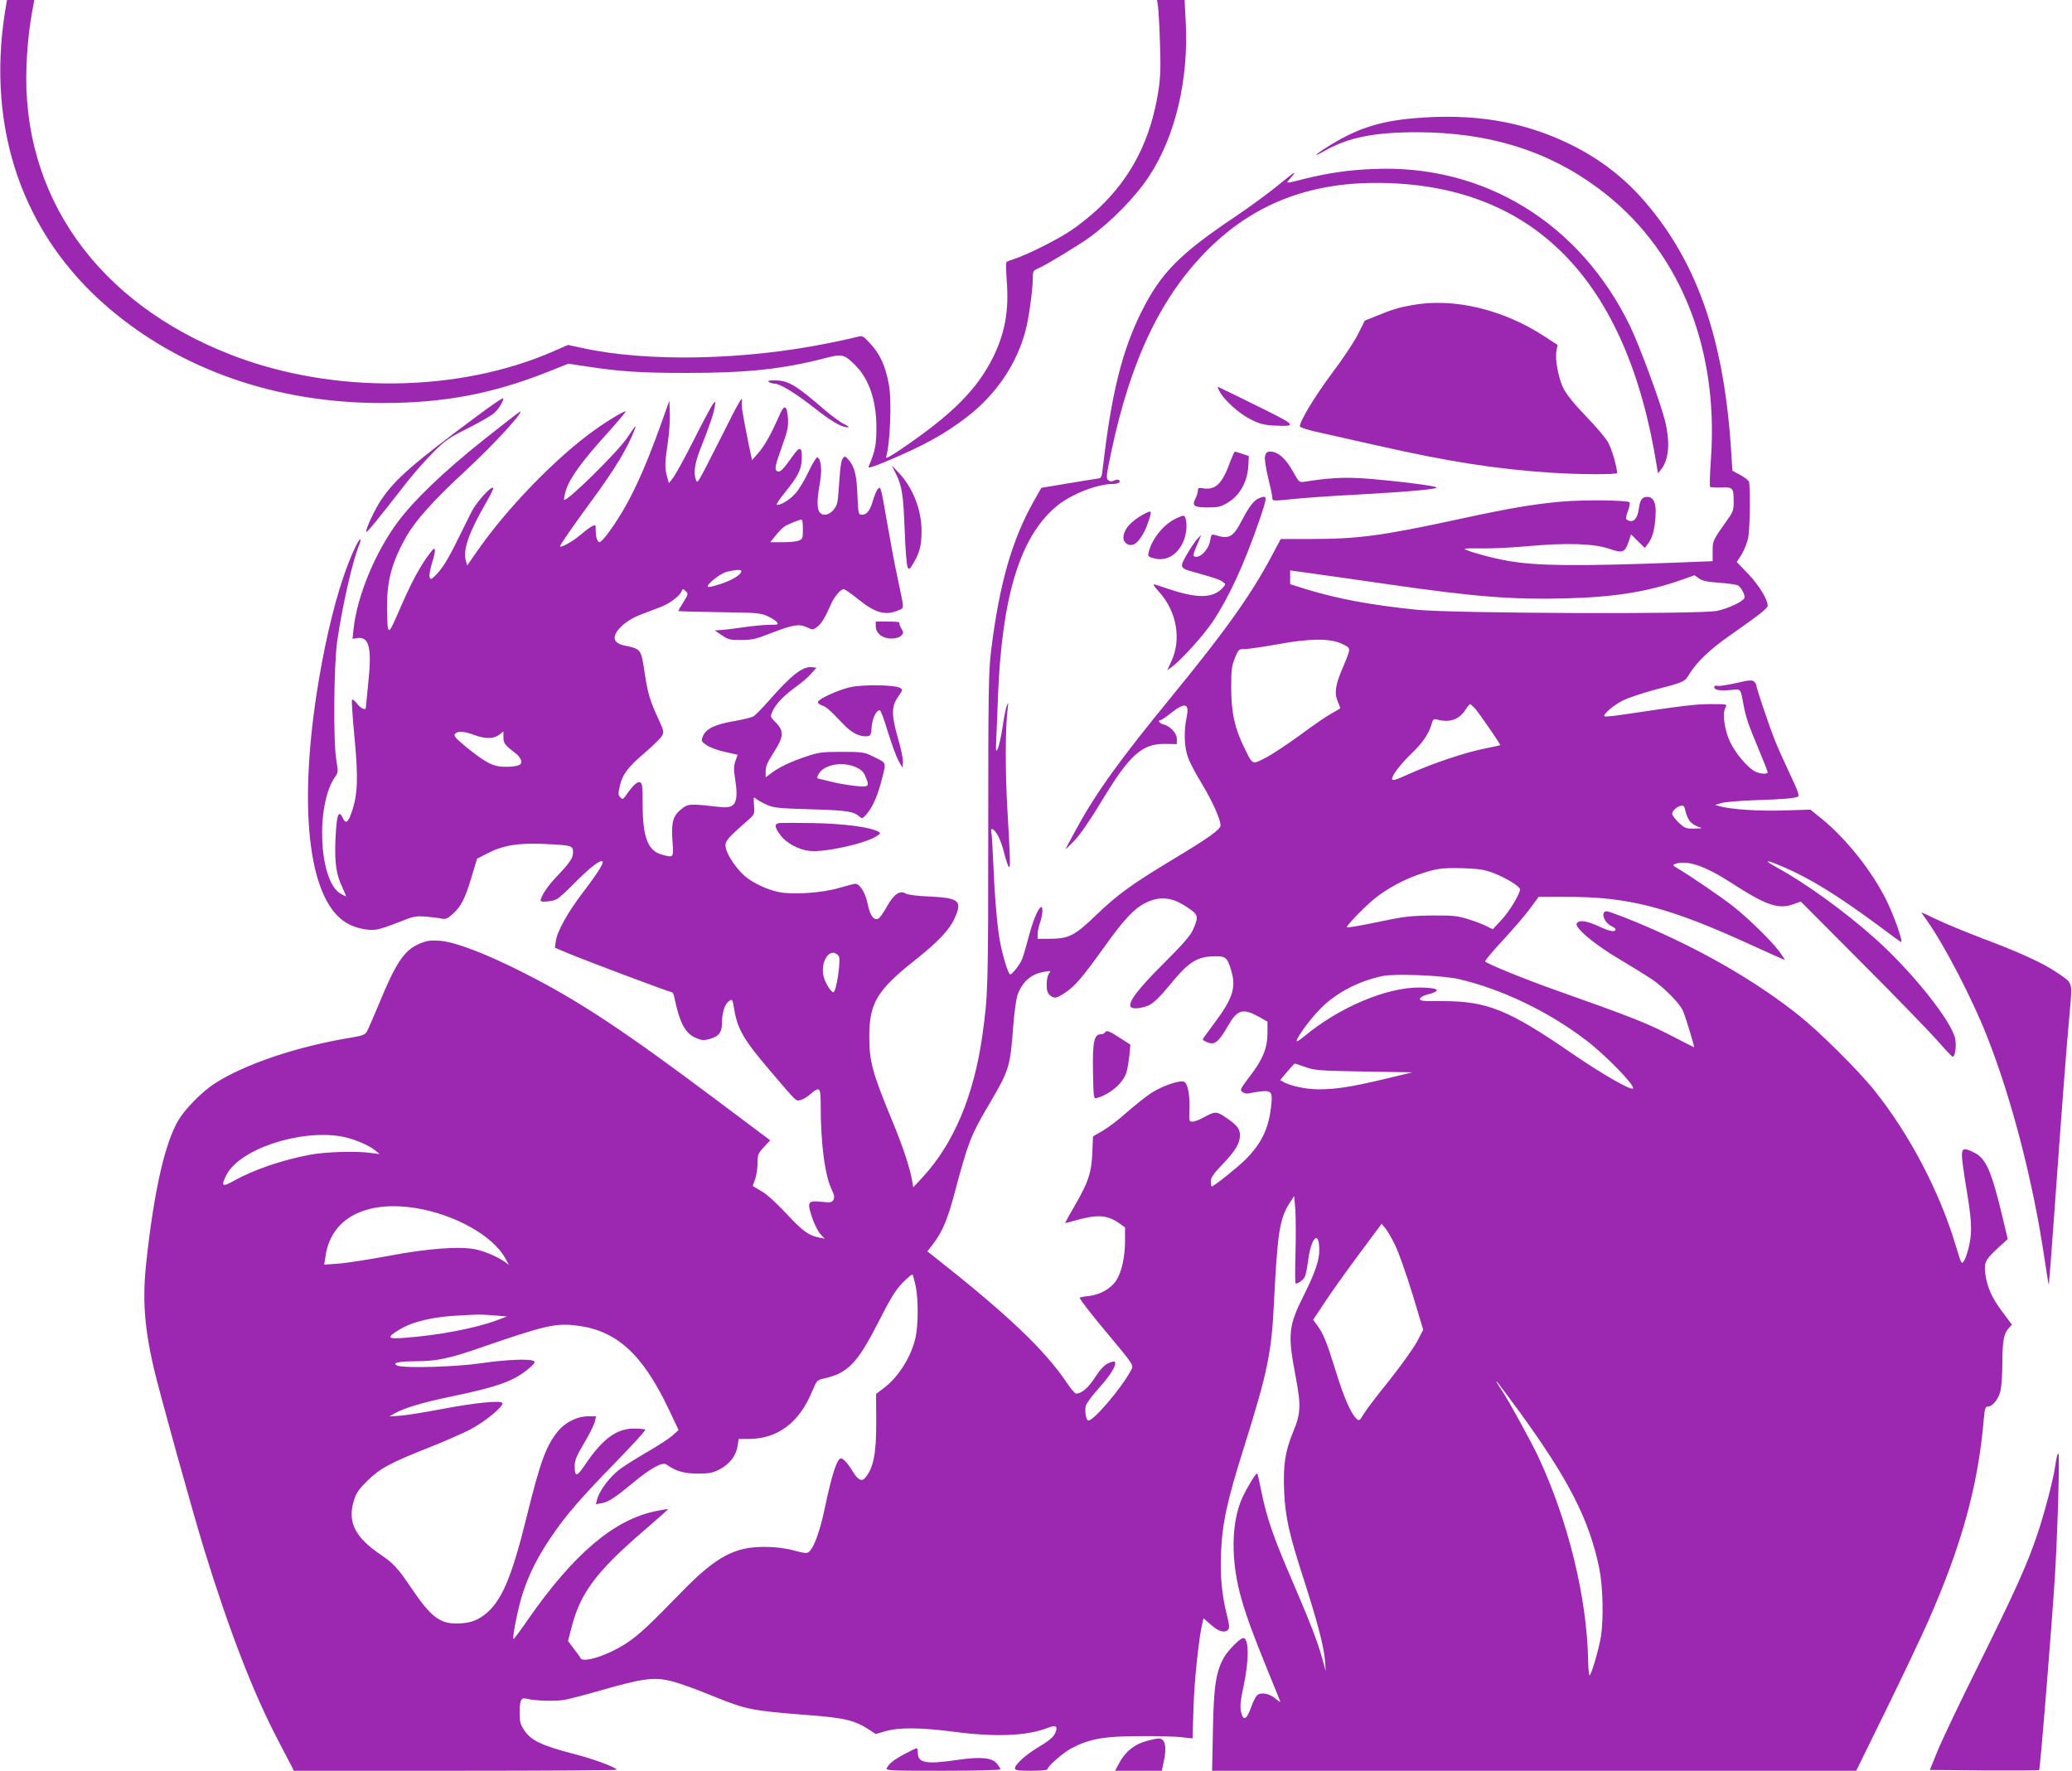 <?xml version="1.0" standalone="no"?>
<!DOCTYPE svg PUBLIC "-//W3C//DTD SVG 20010904//EN"
 "http://www.w3.org/TR/2001/REC-SVG-20010904/DTD/svg10.dtd">
<svg version="1.0" xmlns="http://www.w3.org/2000/svg"
 width="1280pt" height="1094pt" viewBox="0 0 1280 1094"
 preserveAspectRatio="xMidYMid meet">
<g transform="translate(0,1094) scale(0.1,-0.1)"
fill="#9c27b0" stroke="none">
<path d="M31 10868 c-115 -729 111 -1378 638 -1829 447 -383 1036 -589 1689
-589 383 0 681 56 1025 192 l128 51 107 -16 c214 -33 342 -41 627 -41 372 0
591 24 847 90 111 29 122 27 192 -43 85 -85 130 -218 130 -383 0 -111 -8 -149
-48 -242 -6 -12 18 -6 96 26 240 100 373 173 514 282 179 139 304 324 359 530
20 73 45 252 45 320 0 49 2 52 32 65 44 18 250 143 318 192 137 100 284 250
367 376 163 245 247 598 228 956 l-7 135 -85 0 -85 0 6 -42 c3 -24 9 -126 12
-228 5 -148 3 -206 -10 -293 -48 -301 -165 -531 -369 -724 -48 -45 -125 -107
-171 -137 -84 -57 -277 -153 -351 -176 -22 -7 -43 -15 -47 -19 -4 -3 -3 -54 1
-113 15 -183 -10 -324 -83 -473 -98 -198 -249 -351 -555 -560 -77 -53 -111
-72 -107 -59 25 81 36 352 17 449 -22 117 -55 189 -118 256 -41 44 -46 47 -76
38 -18 -5 -98 -23 -178 -39 -524 -106 -1120 -118 -1522 -30 l-88 19 -87 -38
c-584 -257 -1361 -267 -1987 -26 -834 321 -1306 987 -1271 1795 5 128 18 241
41 363 l7 37 -85 0 -84 0 -12 -72z"/>
<path d="M8730 10209 c-215 -19 -355 -66 -534 -179 -79 -50 -87 -64 -13 -22
146 83 305 115 572 115 441 -1 802 -112 1117 -345 493 -364 745 -967 698
-1666 -7 -95 -9 -176 -6 -180 4 -3 35 -5 70 -4 73 3 76 -1 76 -94 0 -43 -6
-60 -35 -100 -95 -134 -95 -134 -95 -199 l0 -62 -202 -8 c-627 -24 -882 -22
-1063 10 -95 16 -252 60 -267 73 -4 4 38 5 94 4 56 -2 186 4 290 13 246 23
416 17 511 -16 81 -28 95 -23 118 44 l15 46 42 -42 43 -42 19 25 c27 35 41 82
47 167 6 83 -10 123 -51 123 -32 0 -45 -18 -52 -74 -9 -64 -36 -90 -72 -68
-10 7 -9 18 5 55 9 25 14 50 9 54 -13 13 -281 16 -420 4 -176 -16 -319 -40
-646 -111 -462 -100 -611 -120 -905 -120 l-183 0 -55 -103 c-126 -238 -285
-462 -614 -864 -326 -398 -469 -596 -593 -823 -34 -63 -65 -119 -67 -125 -2
-5 22 18 54 51 36 38 100 131 168 244 173 287 250 356 393 354 l72 -1 0 32 c0
36 -41 80 -86 91 -22 6 -34 24 -16 24 5 0 35 20 66 45 89 69 115 61 96 -30
-18 -86 -14 -184 10 -247 11 -31 50 -104 87 -164 64 -107 113 -216 113 -254 0
-24 -75 -78 -295 -210 -255 -154 -338 -214 -472 -342 -136 -131 -170 -148
-295 -148 l-68 0 0 29 c0 16 7 48 15 71 17 49 20 104 5 95 -20 -12 -49 -84
-76 -186 -15 -57 -33 -118 -40 -135 -14 -34 -61 -94 -73 -94 -13 0 -49 122
-66 216 -16 95 -31 273 -40 494 -3 80 -8 156 -11 168 -7 35 17 23 41 -21 12
-20 29 -69 39 -109 10 -40 23 -77 27 -83 12 -13 11 32 -7 341 -15 247 -14 530
2 644 4 31 3 32 -6 11 -6 -13 -18 -72 -26 -130 -9 -58 -22 -119 -30 -136 -12
-27 -13 -21 -9 70 3 55 7 168 10 250 24 618 136 987 358 1174 89 76 253 141
352 141 34 0 54 14 35 25 -5 3 -18 1 -28 -4 -14 -7 -24 -7 -35 2 -15 11 -13
27 18 176 120 569 310 965 602 1254 277 274 614 407 1034 407 964 0 1549 -590
1734 -1750 l7 -44 19 23 c50 62 58 172 23 308 -31 120 -158 463 -214 578 -309
637 -903 1001 -1585 971 -156 -6 -281 -25 -427 -61 -118 -30 -116 -30 -92 -2
53 60 40 53 -66 -34 -63 -52 -185 -141 -270 -198 -344 -231 -458 -347 -578
-586 -120 -240 -187 -510 -239 -965 -7 -60 -10 -65 -33 -67 -14 -2 -98 -15
-186 -30 l-161 -27 -46 -81 c-136 -241 -214 -514 -265 -930 -15 -123 -17 -258
-17 -1110 0 -970 -2 -1016 -36 -1260 -53 -376 -178 -673 -373 -882 l-54 -58
-7 40 c-14 81 -58 214 -127 380 -118 285 -138 358 -138 509 0 209 47 288 285
476 137 109 209 184 240 252 52 112 32 130 -148 139 -81 3 -140 11 -153 19
-35 21 -73 -5 -114 -79 -19 -35 -43 -69 -52 -75 -28 -17 -54 17 -68 90 -13 66
-48 124 -76 124 -7 0 -53 -12 -101 -26 -105 -31 -286 -43 -373 -25 -71 15
-153 53 -206 96 -52 43 -114 134 -121 180 -6 37 6 52 137 167 42 37 42 38 38
93 -4 50 -3 54 11 41 9 -8 39 -25 66 -37 45 -20 71 -23 275 -29 223 -6 264
-13 301 -46 15 -13 19 -11 44 18 38 45 68 115 95 222 25 100 29 91 -60 134
-51 25 -64 27 -190 27 -122 0 -143 -3 -220 -29 -96 -32 -170 -67 -217 -104
l-33 -24 0 38 c0 29 12 57 46 109 67 104 70 138 13 195 -30 29 -31 32 -18 63
19 45 72 101 145 153 35 25 77 61 95 82 l33 37 -27 3 c-58 7 -127 -47 -271
-211 -38 -43 -78 -84 -90 -92 -11 -7 -66 -21 -121 -30 -117 -20 -173 -47 -192
-92 -13 -32 -12 -33 24 -58 21 -14 72 -32 114 -41 l76 -17 -14 -39 c-10 -30
-11 -54 -3 -101 25 -155 6 -194 -89 -183 -189 21 -198 21 -237 -9 -56 -43 -68
-82 -60 -197 8 -110 9 -108 -65 -88 -87 24 -119 106 -119 313 0 109 -2 129
-17 134 -16 6 -43 -19 -87 -82 -17 -24 -20 -25 -34 -11 -13 13 -14 23 -3 70
16 71 50 117 156 207 48 41 94 86 103 101 15 25 14 30 -20 105 -51 109 -67
161 -84 277 -25 162 -20 155 -136 180 -15 3 -33 13 -41 21 -39 39 42 128 154
169 41 16 98 38 128 49 54 22 113 68 123 97 5 13 8 13 24 -2 17 -16 16 -19
-14 -68 -18 -28 -32 -53 -32 -55 0 -2 114 -5 252 -7 232 -3 257 -5 298 -24 25
-11 51 -28 59 -37 12 -16 8 -17 -44 -17 -32 0 -103 -7 -159 -15 -55 -8 -119
-16 -141 -17 l-40 -3 45 -30 c40 -27 53 -30 120 -29 64 0 91 6 182 42 137 53
174 59 222 37 36 -17 38 -17 64 2 26 19 48 55 85 139 20 47 60 94 79 94 7 0
45 -26 83 -57 115 -93 176 -109 261 -71 30 14 30 2 -10 193 -15 66 -42 210
-61 320 -46 262 -43 249 -61 235 -8 -7 -21 -38 -30 -69 -19 -65 -38 -91 -69
-91 -22 0 -23 4 -28 118 -5 127 -17 175 -53 219 -23 27 -25 27 -38 10 -9 -12
-16 -57 -20 -125 -4 -59 -9 -122 -12 -141 -7 -41 -45 -81 -78 -81 -48 0 -57
53 -31 196 14 81 8 145 -15 159 -5 3 -30 -36 -54 -87 -24 -51 -60 -112 -80
-134 -34 -40 -97 -79 -117 -72 -5 2 18 37 52 78 79 98 100 139 102 207 3 73
-13 78 -55 17 -56 -80 -78 -103 -93 -97 -23 8 -19 31 26 155 34 95 40 122 37
171 -6 84 -22 92 -51 26 -53 -121 -94 -194 -132 -237 l-39 -45 -18 84 c-42
208 -49 253 -45 275 9 50 -18 4 -129 -219 -64 -127 -123 -242 -132 -255 -15
-23 -16 -23 -23 -6 -16 41 -7 102 27 189 59 149 82 218 89 260 6 38 5 39 -10
20 -9 -11 -63 -112 -120 -225 -57 -113 -115 -218 -129 -235 l-24 -30 -11 40
c-15 53 -14 85 4 208 9 58 15 140 13 183 l-3 79 -39 -110 c-126 -355 -219
-548 -346 -718 -19 -25 -40 -46 -46 -47 -14 0 -24 32 -24 78 0 31 -1 32 -22
21 -13 -6 -46 -31 -75 -56 -47 -40 -123 -81 -123 -68 0 10 78 122 190 275 148
201 227 331 270 445 13 36 7 29 -45 -49 -58 -87 -375 -399 -390 -384 -3 2 2
28 10 56 22 74 96 177 244 341 72 80 129 147 126 149 -6 6 -107 -54 -192 -115
-241 -172 -548 -490 -730 -755 l-57 -82 -9 33 c-17 67 20 172 125 354 28 48
48 90 45 93 -13 13 -104 -88 -134 -148 -17 -34 -57 -114 -88 -177 -60 -122
-98 -182 -139 -220 -23 -22 -26 -22 -32 -7 -4 10 4 51 16 92 24 75 22 103 -5
68 -68 -86 -123 -188 -211 -393 -57 -132 -61 -129 -63 41 -2 169 30 286 119
443 61 105 167 223 382 422 157 146 335 339 323 351 -2 2 -104 -77 -227 -175
-247 -197 -429 -371 -530 -507 -140 -188 -251 -456 -274 -662 l-6 -61 30 5
c73 10 90 -62 67 -277 -8 -79 -15 -147 -15 -152 0 -20 -30 -7 -54 23 -14 18
-28 29 -31 26 -4 -4 3 -110 15 -235 24 -251 20 -354 -18 -462 -21 -63 -37 -73
-53 -37 -28 60 -40 23 -47 -138 -5 -141 5 -209 44 -291 13 -27 22 -50 21 -52
-2 -1 -17 6 -35 17 -133 81 -153 549 -31 722 18 25 18 32 7 100 -20 115 -16
583 5 736 30 212 98 510 138 601 5 13 8 26 5 28 -9 10 -68 -121 -106 -236 -65
-193 -122 -444 -164 -716 -114 -748 -43 -1287 188 -1419 51 -30 131 -47 182
-39 22 3 84 24 138 46 93 37 105 39 170 34 39 -4 83 -9 97 -13 20 -4 34 1 62
26 54 47 78 93 118 225 l36 120 64 33 c99 50 189 65 349 58 173 -8 180 -10
180 -51 0 -37 -18 -63 -107 -157 -52 -55 -93 -117 -93 -143 0 -11 72 -4 98 9
15 8 63 51 107 96 86 88 150 140 172 140 22 0 -15 -61 -117 -195 -95 -125
-159 -240 -167 -303 l-5 -37 78 -33 c102 -43 631 -242 644 -242 5 0 12 -12 15
-28 32 -158 67 -225 131 -253 37 -17 50 -18 84 -9 60 16 80 41 80 98 0 65 17
119 43 137 21 15 22 14 33 -52 20 -121 60 -189 217 -373 174 -204 162 -193
193 -186 16 4 43 21 61 37 57 49 63 42 63 -68 0 -243 26 -438 70 -527 14 -29
16 -44 9 -58 -9 -17 -18 -19 -73 -13 -86 9 -91 1 -60 -95 14 -41 37 -88 52
-104 l27 -29 -33 7 c-65 12 -104 40 -205 149 -63 67 -122 121 -155 139 -28 16
-52 31 -52 31 0 1 7 20 15 42 8 22 14 66 15 98 0 53 3 61 39 100 l39 42 -336
252 c-569 427 -852 614 -1187 783 -237 120 -423 191 -520 198 -58 4 -80 0
-123 -18 -95 -41 -146 -116 -252 -375 -34 -82 -68 -159 -75 -171 -10 -16 -32
-24 -87 -33 -342 -55 -672 -167 -858 -289 -74 -49 -178 -155 -218 -223 -83
-141 -149 -430 -197 -865 -26 -232 -15 -401 42 -654 29 -131 248 -920 318
-1145 154 -497 300 -875 452 -1165 42 -80 81 -155 87 -167 l11 -23 998 0 c548
0 997 3 997 6 0 13 -135 64 -250 94 -216 56 -280 86 -324 154 -20 31 -26 53
-26 96 0 85 8 103 39 96 63 -15 184 -18 243 -7 35 7 138 34 231 61 92 27 203
55 248 61 117 18 177 4 447 -105 194 -78 228 -85 562 -111 239 -18 298 -32
392 -93 l38 -25 62 18 c84 24 221 22 421 -4 259 -34 451 -26 580 24 45 18 60
12 51 -18 -10 -34 -34 -56 -109 -101 -76 -45 -145 -107 -145 -131 0 -12 18
-15 100 -15 55 0 100 4 100 8 0 18 95 102 149 131 110 58 201 75 421 75 107 1
225 -2 261 -7 l66 -7 6 187 c4 165 34 442 55 526 l7 29 47 -41 c47 -42 86 -52
106 -28 8 9 6 33 -8 86 -32 127 -43 242 -37 389 8 184 38 322 143 654 145 463
169 580 184 888 22 437 35 522 97 618 l28 43 7 -83 c3 -46 4 -167 1 -270 -3
-104 -3 -188 1 -188 16 0 46 22 56 40 6 11 15 56 21 101 18 146 69 194 69 65
0 -62 -25 -136 -90 -267 -102 -203 -107 -247 -55 -519 33 -175 31 -224 -19
-343 -47 -114 -60 -201 -53 -362 7 -158 31 -265 122 -545 83 -259 123 -410
130 -497 l5 -68 -24 87 c-32 110 -72 213 -184 474 -113 261 -156 385 -187 537
-13 66 -26 121 -28 124 -7 6 -62 -85 -92 -149 -71 -156 -73 -397 -4 -633 33
-113 72 -218 154 -420 43 -104 80 -197 83 -205 3 -8 -8 -2 -25 13 -35 32 -90
45 -115 25 -10 -7 -28 -42 -40 -78 -27 -77 -49 -85 -62 -23 -6 31 -3 66 14
145 37 167 37 308 0 308 -18 0 -90 -72 -116 -115 -52 -90 -66 -178 -71 -453
l-5 -252 1989 0 1990 0 182 371 c100 204 217 450 260 547 208 470 312 845 346
1255 6 65 10 77 24 77 31 0 69 48 80 101 6 28 11 105 11 172 0 132 9 179 39
211 l20 22 -59 79 c-66 87 -96 157 -106 239 -8 67 2 85 79 156 l60 55 -32 135
c-69 288 -103 365 -177 400 -61 30 -74 27 -74 -18 0 -22 11 -104 24 -183 36
-212 40 -281 22 -368 -8 -40 -23 -85 -32 -99 -16 -25 -17 -24 -51 89 -101 337
-284 686 -501 959 -98 123 -340 364 -467 465 -247 197 -553 378 -898 531 -125
56 -275 114 -292 114 -40 0 -16 -71 31 -92 13 -6 24 -15 24 -19 0 -20 -34 -14
-101 17 -80 36 -120 42 -138 20 -19 -23 107 -130 260 -220 74 -44 166 -101
205 -127 71 -48 163 -140 188 -188 14 -26 76 -231 71 -231 -2 0 -58 29 -126
64 -164 85 -246 118 -746 295 -185 66 -410 158 -418 171 -3 5 47 64 110 132
63 68 138 155 167 195 l53 72 165 0 c392 2 642 -64 1166 -305 100 -46 186 -84
189 -84 3 0 -14 26 -38 58 -54 69 -186 198 -282 274 -66 52 -270 192 -343 234
-28 16 -30 20 -15 26 71 27 184 -10 343 -113 221 -143 295 -169 390 -135 l45
16 376 -378 c207 -207 415 -422 464 -477 48 -55 91 -101 96 -103 16 -6 27 65
17 112 -23 110 -271 419 -497 620 -189 168 -426 339 -601 435 -93 51 -75 53
39 4 162 -69 335 -176 589 -364 73 -55 134 -99 136 -99 14 0 -43 161 -89 255
-89 181 -246 379 -398 504 l-73 59 -165 -5 c-155 -5 -322 6 -395 26 l-29 8 40
12 c22 6 112 14 200 17 184 6 255 12 273 23 9 5 -4 42 -52 142 -35 74 -76 166
-91 204 -36 90 -115 325 -115 340 0 7 -7 18 -15 25 -12 10 -34 8 -110 -10 -52
-12 -104 -20 -115 -17 -12 3 -20 0 -20 -8 0 -18 31 -24 100 -18 67 6 61 13 80
-87 15 -82 30 -125 96 -283 30 -71 54 -133 54 -138 0 -14 -47 -11 -78 5 -47
24 -122 113 -155 184 -34 74 -48 173 -28 211 12 21 11 21 -91 21 -93 0 -182
-11 -542 -65 -59 -9 -111 -14 -114 -10 -11 11 54 67 111 96 31 16 117 45 190
65 198 52 192 49 226 104 43 70 125 148 243 231 193 135 238 171 238 187 0 39
-53 125 -119 195 l-72 75 31 48 c16 27 34 73 40 103 11 58 14 319 4 345 -3 9
-28 28 -54 42 l-48 26 -6 97 c-42 702 -205 1180 -531 1561 -130 152 -283 270
-470 361 -289 140 -595 191 -965 158z m-3770 -2539 c0 -56 -2 -61 -26 -70 -14
-6 -59 -10 -100 -10 l-76 0 33 41 c17 22 42 47 55 56 23 15 90 42 107 43 4 0
7 -27 7 -60z m-380 -258 c0 -21 -52 -54 -120 -77 -41 -14 -79 -24 -85 -21 -21
7 74 85 117 94 56 13 88 14 88 4z m3990 -81 c547 -79 771 -96 1100 -88 306 8
508 41 716 114 l82 29 27 -19 c19 -15 51 -22 123 -27 53 -4 105 -11 115 -15
22 -9 50 -62 43 -80 -8 -21 -98 -64 -168 -79 -100 -22 -1630 -16 -1858 7 -287
30 -485 67 -682 127 l-98 31 0 42 0 43 158 -22 c86 -12 285 -40 442 -63z
m-277 -370 c55 -27 55 -20 0 -151 -44 -103 -51 -153 -29 -204 9 -21 16 -40 16
-41 0 -2 -24 -16 -53 -32 -30 -16 -117 -76 -195 -134 -78 -57 -175 -121 -214
-141 -85 -43 -78 -47 -134 68 -57 118 -77 210 -78 359 0 114 2 137 22 188 23
57 24 57 65 57 23 1 114 14 202 30 203 37 326 37 398 1z m819 -398 c26 -29
161 -225 156 -227 -2 -1 -43 -10 -93 -20 -118 -23 -322 -91 -462 -154 -98 -44
-113 -48 -113 -32 0 22 59 97 125 160 61 58 100 115 116 168 12 41 14 43 43
35 76 -18 131 2 171 65 11 17 23 31 26 32 3 0 17 -12 31 -27z m-6184 -163 c68
-26 122 -26 156 1 l26 20 0 -35 c0 -38 9 -49 74 -99 35 -27 47 -59 26 -72 -21
-13 -107 -17 -146 -6 -48 13 -95 43 -194 124 -57 48 -69 62 -59 73 16 19 55
17 117 -6z m2360 -200 c31 -14 47 -29 57 -54 28 -66 24 -70 -57 -62 -40 4
-108 15 -151 26 -44 11 -81 20 -83 20 -13 0 0 30 20 49 46 43 143 53 214 21z
m5155 -338 c11 -12 35 -26 51 -31 27 -8 24 -9 -26 -10 -53 -1 -60 2 -98 37
-22 22 -40 46 -40 54 0 19 29 45 55 50 16 3 22 -4 28 -37 5 -22 18 -50 30 -63z
m-1221 -314 c77 -29 168 -84 168 -102 0 -29 -64 -135 -114 -189 l-54 -58 -39
19 c-21 11 -72 31 -113 43 -66 21 -93 24 -225 23 -134 -2 -171 -6 -337 -41
-104 -22 -188 -36 -188 -32 0 15 123 140 180 184 75 58 171 110 261 141 110
39 143 43 274 40 99 -3 132 -8 187 -28z m-1973 -169 c20 -6 61 -27 91 -48 63
-42 66 -56 29 -137 -16 -36 -66 -92 -183 -209 -155 -154 -218 -237 -201 -265
10 -16 66 -11 112 9 29 14 66 49 128 124 119 146 169 177 279 179 69 1 78 -7
103 -91 30 -105 8 -171 -108 -326 -38 -50 -69 -94 -69 -97 0 -3 13 -11 30 -18
43 -18 68 2 124 99 61 106 93 115 199 56 l47 -27 0 -68 c0 -94 -28 -164 -108
-268 -61 -81 -64 -86 -46 -99 11 -8 28 -11 39 -8 11 3 43 8 70 12 72 8 79 -3
66 -104 -17 -132 -59 -218 -157 -317 -46 -46 -196 -166 -208 -166 -3 0 -6 14
-6 31 0 24 15 46 75 109 78 81 105 128 105 177 0 39 -18 61 -83 106 -62 43
-70 43 -146 1 -24 -13 -53 -24 -65 -24 -20 0 -21 4 -18 80 3 88 -11 158 -34
167 -29 11 -138 -28 -204 -71 -36 -24 -103 -78 -150 -119 -46 -42 -112 -92
-146 -112 l-62 -36 -4 -102 c-6 -123 -23 -177 -107 -323 -34 -58 -61 -107 -61
-109 0 -2 29 5 63 15 136 38 195 35 269 -16 l38 -27 0 -84 c0 -99 -21 -193
-55 -245 -33 -50 -101 -88 -170 -95 -30 -3 -55 -8 -55 -11 0 -9 82 -115 185
-237 143 -171 149 -180 134 -207 -61 -116 -244 -329 -268 -313 -13 7 -20 56
-14 88 3 16 40 65 84 114 71 78 111 145 95 160 -3 4 -22 -1 -41 -10 -24 -11
-49 -39 -80 -86 -41 -65 -84 -101 -117 -101 -7 0 -33 30 -56 65 -141 209 -369
425 -835 792 l-28 22 37 48 c56 73 89 152 134 323 79 297 98 347 200 520 137
232 140 243 160 508 6 79 18 161 25 183 30 84 85 132 165 145 42 7 44 6 31
-10 -9 -10 -15 -39 -15 -68 0 -40 5 -54 23 -69 25 -20 39 -17 97 22 57 39 104
95 231 272 128 179 189 244 262 280 59 29 111 34 170 16z m-2068 -345 c16 -19
-14 -224 -33 -224 -14 0 -48 54 -59 93 -26 97 41 193 92 131z m3831 -143 c263
-61 551 -199 780 -373 124 -93 312 -287 296 -303 -13 -13 -195 92 -373 214
-396 273 -528 326 -803 326 -123 -1 -142 1 -140 15 2 8 21 19 43 25 96 24 76
43 -45 44 -204 2 -498 -123 -712 -301 -27 -22 -48 -36 -48 -30 0 23 89 144
154 207 95 94 230 164 377 195 76 16 372 4 471 -19z m-949 -543 c57 -21 86
-23 362 -28 l300 -5 -175 -42 c-196 -47 -298 -63 -404 -63 -73 0 -166 19 -213
43 l-25 14 43 51 c24 28 45 51 47 51 1 1 31 -9 65 -21z m-5954 -429 c72 -13
172 -54 211 -88 l25 -21 -55 7 c-90 13 -279 7 -375 -11 -173 -33 -349 -93
-472 -162 -69 -39 -78 -33 -47 32 76 161 450 288 713 243z m461 -443 c239 -39
472 -169 550 -307 l24 -44 -24 18 c-45 32 -124 66 -180 78 -99 21 -300 6 -545
-41 -121 -22 -259 -44 -306 -47 l-86 -6 9 59 c36 229 250 340 558 290z m6050
-232 c22 -45 69 -180 106 -300 l66 -219 -38 -74 c-22 -40 -99 -148 -172 -240
-74 -91 -145 -185 -159 -209 -24 -40 -27 -42 -43 -27 -35 32 -79 133 -130 300
-54 174 -75 227 -115 280 l-23 31 67 101 c36 56 131 189 211 297 l145 195 23
-27 c13 -15 41 -64 62 -108z m-2964 -246 c18 -84 17 -248 -1 -326 -28 -117
-104 -238 -193 -306 l-50 -38 1 -167 c1 -201 -17 -293 -70 -353 -20 -23 -44
-10 -74 39 -29 49 -59 83 -74 83 -24 0 -57 -102 -100 -309 -28 -134 -66 -240
-94 -265 -16 -15 -24 -14 -97 5 -51 14 -113 22 -174 22 -189 3 -305 -59 -516
-275 -203 -209 -264 -266 -341 -318 -109 -73 -268 -126 -286 -95 -4 8 -23 35
-43 60 l-35 47 21 81 c54 214 153 347 446 599 84 72 152 133 151 134 -2 2 -36
-4 -77 -12 -259 -54 -507 -265 -790 -672 -46 -67 -86 -120 -88 -118 -9 9 31
205 59 288 40 120 93 224 175 344 89 133 183 240 401 464 102 105 183 193 179
197 -3 4 -34 7 -69 7 -108 1 -197 -65 -305 -227 -49 -73 -62 -74 -62 -2 0 32
13 63 59 140 33 55 62 115 66 133 l7 32 -49 0 c-66 0 -141 -37 -185 -91 -76
-93 -110 -188 -197 -540 -92 -372 -155 -517 -259 -596 -51 -39 -98 -53 -175
-53 -102 0 -159 45 -278 222 -79 117 -111 152 -183 200 -161 108 -210 202
-171 333 14 49 28 70 83 125 79 78 142 112 377 205 94 37 210 88 259 113 91
47 211 146 199 164 -10 18 -173 1 -372 -37 -101 -19 -215 -38 -255 -41 l-71
-5 35 20 c54 31 173 67 337 101 301 62 400 98 493 178 31 26 38 37 28 43 -24
16 -175 9 -325 -13 -153 -23 -475 -32 -518 -15 -38 16 7 27 112 27 127 0 209
17 393 81 411 142 471 156 607 139 244 -31 403 -177 565 -518 l60 -127 -39
-35 c-22 -19 -91 -64 -154 -100 -62 -36 -139 -84 -170 -107 -61 -46 -123 -128
-139 -182 l-9 -34 36 6 c41 7 85 36 197 129 106 88 179 128 203 110 58 -41
109 -56 193 -56 73 0 92 4 137 27 61 32 102 86 110 146 l6 41 62 0 c179 0 313
101 393 296 28 67 29 68 78 79 143 33 201 94 330 346 77 152 107 200 151 245
30 30 57 53 60 50 3 -3 11 -33 19 -68z m-2601 -185 l77 -6 -60 -23 c-134 -50
-364 -94 -571 -109 -110 -9 -116 1 -31 52 81 49 210 79 370 86 36 2 81 4 101
5 20 1 71 -1 114 -5z m6330 -593 c306 -420 434 -672 495 -971 22 -109 27 -309
10 -419 -12 -76 -60 -240 -70 -240 -4 0 -8 39 -9 88 -7 391 -122 862 -308
1262 -45 95 -181 343 -222 405 -34 50 -48 76 -26 50 9 -11 67 -90 130 -175z"/>
<path d="M6825 4560 c-3 -5 -15 -10 -25 -10 -41 0 -51 -47 -48 -230 3 -164 4
-169 23 -164 86 25 166 95 185 163 6 20 13 65 17 101 l6 66 -65 42 c-67 44
-83 49 -93 32z"/>
<path d="M8724 9055 c-84 -15 -124 -27 -221 -67 l-72 -29 -41 -82 c-22 -45
-94 -154 -160 -241 -106 -142 -200 -297 -200 -329 0 -7 41 -21 98 -34 53 -12
225 -51 382 -86 438 -99 725 -144 1065 -167 178 -12 415 -13 415 -2 -1 39 -35
154 -57 191 -14 25 -76 98 -137 161 -73 76 -120 135 -138 171 -31 64 -52 176
-43 231 l7 37 -78 51 c-258 169 -565 242 -820 195z"/>
<path d="M4750 8580 c8 -5 23 -10 34 -10 33 0 129 -58 241 -146 110 -87 172
-123 210 -124 13 0 5 8 -22 21 -23 11 -76 50 -119 87 -178 154 -225 182 -309
182 -36 0 -46 -3 -35 -10z"/>
<path d="M7535 8520 c27 -52 123 -138 193 -172 52 -26 82 -34 139 -37 153 -7
147 -1 -107 124 -127 63 -234 115 -236 115 -3 0 2 -14 11 -30z"/>
<path d="M2945 8368 c-395 -293 -503 -388 -588 -513 -41 -59 -103 -193 -94
-201 5 -5 84 93 237 290 47 61 124 149 172 197 78 79 100 94 220 154 73 37
146 79 161 93 31 29 60 78 55 91 -2 5 -75 -45 -163 -111z"/>
<path d="M7600 8088 c-48 -134 -90 -177 -165 -165 -30 5 -35 3 -35 -14 0 -11
-7 -34 -16 -51 -22 -43 -7 -53 79 -53 61 0 79 4 119 28 78 46 125 130 130 235
l3 54 -40 14 c-22 7 -43 14 -46 14 -4 0 -16 -28 -29 -62z"/>
<path d="M7815 8121 c-4 -18 4 -69 19 -132 14 -57 26 -113 26 -124 0 -21 2
-21 118 -9 64 7 245 20 402 28 353 20 525 36 490 47 -42 14 -341 48 -471 55
-110 6 -200 0 -339 -22 -35 -5 -35 -4 -75 67 -43 77 -91 119 -137 119 -21 0
-28 -6 -33 -29z"/>
<path d="M5535 8012 c38 -78 45 -126 54 -352 4 -113 12 -213 18 -224 9 -17 13
-15 37 27 38 64 49 110 49 197 0 130 -53 265 -138 356 l-46 49 26 -53z"/>
<path d="M7780 7863 c-32 -12 -63 -51 -106 -134 -57 -110 -80 -122 -170 -94
-19 6 -22 2 -28 -35 -8 -48 -52 -100 -86 -100 -24 0 -23 10 12 90 l19 45 -22
-22 c-12 -11 -41 -54 -65 -95 -49 -84 -48 -88 44 -113 131 -37 158 -46 176
-60 19 -14 19 -15 0 -36 -60 -67 -159 -68 -343 -5 -41 14 -79 26 -84 26 -5 0
9 -20 31 -44 110 -120 142 -292 79 -430 l-26 -57 27 20 c56 39 200 199 256
284 100 151 191 349 285 620 52 153 52 159 1 140z"/>
<path d="M7065 7763 c-81 -44 -125 -95 -125 -147 0 -29 31 -50 60 -41 29 9 67
64 90 130 29 84 28 86 -25 58z"/>
<path d="M7270 7739 c-79 -35 -153 -125 -174 -211 -6 -25 -3 -28 32 -37 72
-20 138 15 177 92 25 50 32 120 17 159 -7 16 -10 16 -52 -3z"/>
<path d="M5410 7072 c0 -44 42 -77 95 -77 29 0 50 6 62 18 16 16 16 19 0 46
-9 15 -14 31 -10 35 3 3 -28 6 -70 6 l-77 0 0 -28z"/>
<path d="M5255 6695 c-71 -15 -196 -71 -202 -91 -2 -7 9 -16 24 -22 29 -10 44
-23 132 -115 53 -57 106 -82 153 -75 16 2 20 12 23 58 4 52 29 104 50 102 6 0
28 -60 50 -134 23 -73 52 -153 65 -177 l25 -44 3 32 c2 18 -11 83 -29 144 -43
149 -43 202 -1 262 31 45 31 45 10 56 -34 18 -223 21 -303 4z"/>
<path d="M4808 5854 c-25 -8 -22 -25 12 -72 35 -49 111 -91 180 -99 91 -11
345 45 417 92 24 16 24 18 9 27 -50 28 -207 49 -401 53 -110 2 -208 2 -217 -1z"/>
<path d="M11870 5303 c0 -2 15 -24 34 -50 110 -156 281 -486 372 -718 154
-392 284 -896 355 -1377 13 -86 24 -156 26 -155 1 2 16 196 33 432 41 574 77
1054 96 1254 17 189 21 175 -80 243 -83 57 -231 125 -456 209 -107 41 -236 94
-287 119 -51 25 -93 44 -93 43z"/>
<path d="M12706 1938 c-3 -13 -8 -41 -11 -63 -12 -80 -65 -283 -106 -405 -63
-190 -138 -356 -366 -816 -115 -231 -230 -472 -255 -535 l-46 -114 336 -3
c184 -1 337 0 339 2 7 6 81 930 98 1206 17 289 30 750 21 750 -3 0 -8 -10 -10
-22z"/>
<path d="M7090 186 c-86 -23 -142 -70 -184 -153 l-17 -33 144 0 144 0 11 51
c22 95 11 150 -31 148 -12 0 -42 -6 -67 -13z"/>
<path d="M5591 105 c-68 -36 -97 -59 -112 -87 -9 -17 9 -18 346 -18 216 0 355
4 355 9 0 6 -11 22 -23 37 -31 36 -103 42 -250 20 -185 -27 -237 -18 -237 45
0 16 -3 29 -7 28 -5 0 -37 -15 -72 -34z"/>
</g>
</svg>
